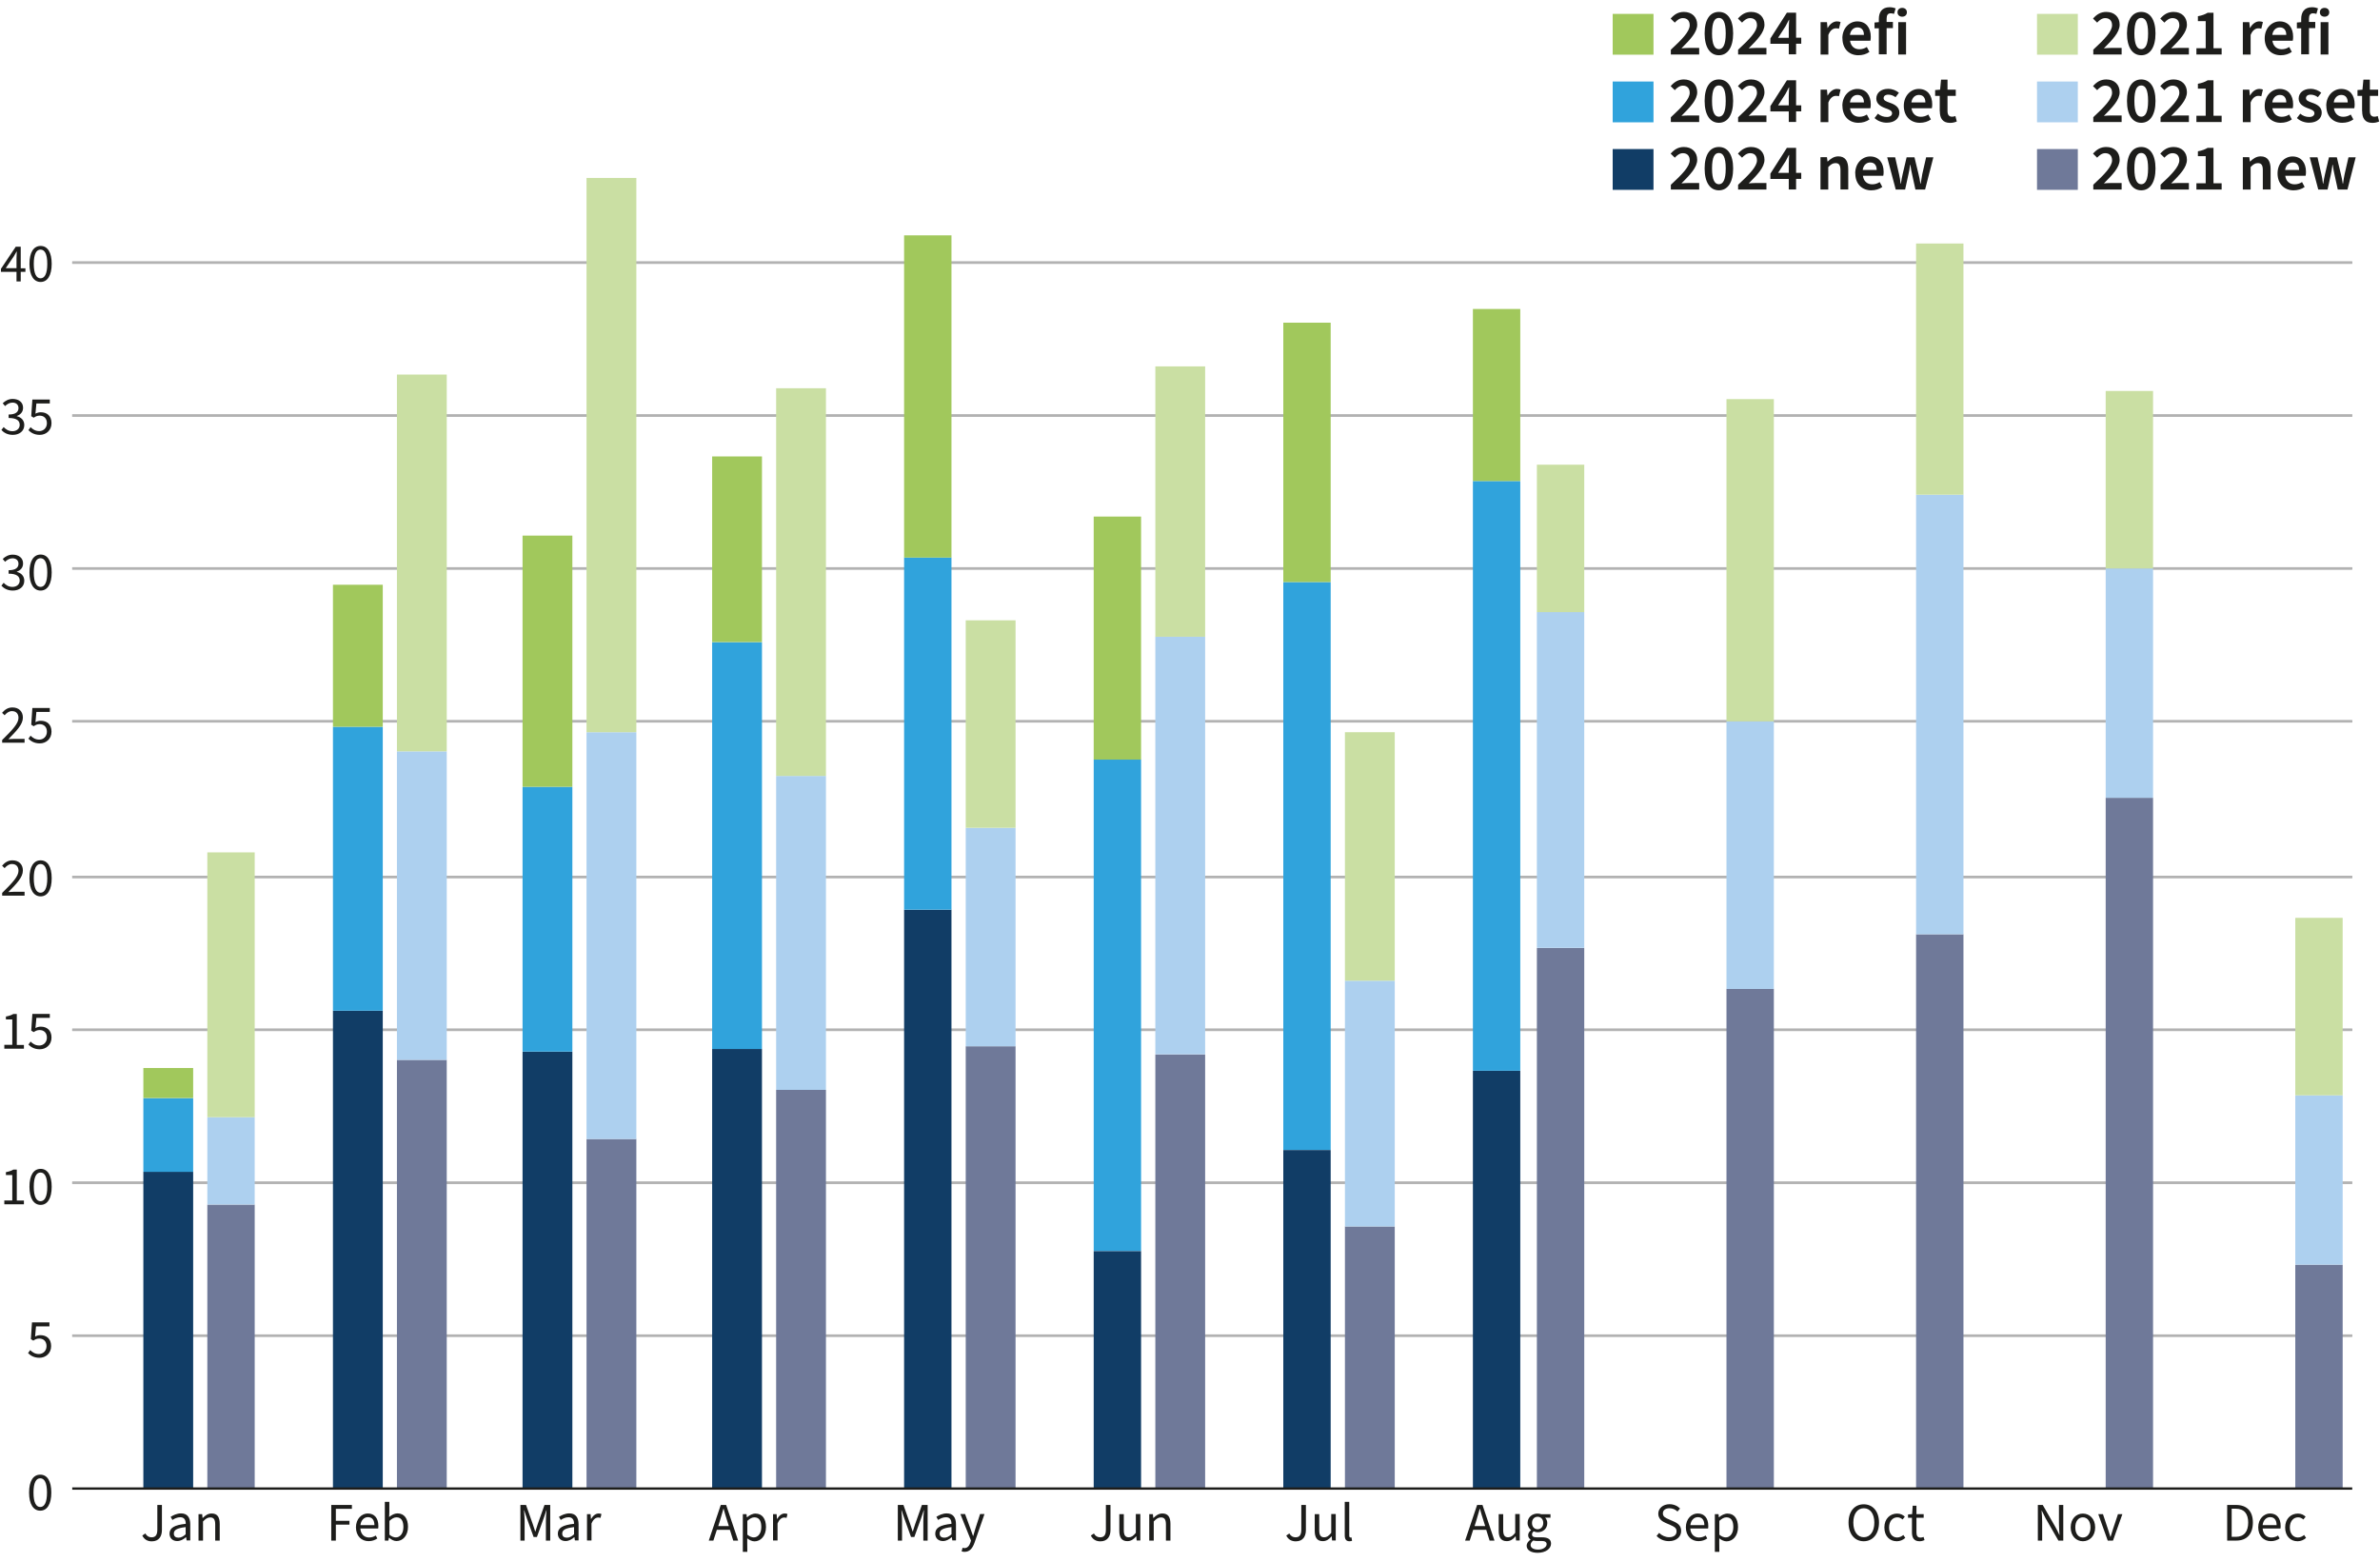 <?xml version="1.0" encoding="UTF-8"?>
<svg id="Layer_2" xmlns="http://www.w3.org/2000/svg" viewBox="0 0 253.69 166.56">
  <defs>
    <style>
      .cls-1 {
        fill: #1d1d1b;
      }

      .cls-2 {
        fill: #30a3dc;
      }

      .cls-3 {
        fill: #6f7999;
      }

      .cls-4 {
        stroke: #1d1d1b;
      }

      .cls-4, .Gridline_Ion {
        fill: none;
        stroke-linejoin: round;
        stroke-width: .25px;
      }

      .cls-5 {
        fill: #a1c85c;
      }

      .cls-6 {
        fill: #add0ef;
      }

      .Gridline_Ion {
        stroke: #b2b2b2;
      }

      .cls-7 {
        fill: #cadfa3;
      }

      .cls-8 {
        fill: #113d66;
      }
    </style>
  </defs>
  <g id="Layer_6">
    <g>
      <g>
        <path class="Gridline_Ion" d="M7.7,28h243.03M7.7,44.3h243.03M7.7,60.6h243.03M7.7,76.9h243.03M7.7,93.49h243.03M7.7,109.79h243.03M7.7,126.09h243.03M7.7,142.39h243.03"/>
        <path class="Gridline_Ion" d="M7.7,28h243.03M7.7,44.3h243.03M7.7,60.6h243.03M7.7,76.9h243.03M7.7,93.49h243.03M7.7,109.79h243.03M7.7,126.09h243.03M7.7,142.39h243.03"/>
      </g>
      <g>
        <rect class="cls-3" x="244.66" y="134.82" width="5.05" height="23.87"/>
        <rect class="cls-3" x="224.45" y="85.05" width="5.05" height="73.64"/>
        <rect class="cls-3" x="204.24" y="99.6" width="5.05" height="59.09"/>
        <rect class="cls-3" x="184.03" y="105.42" width="5.05" height="53.27"/>
        <rect class="cls-3" x="163.82" y="101.06" width="5.05" height="57.63"/>
        <rect class="cls-3" x="143.36" y="130.75" width="5.31" height="27.94"/>
        <rect class="cls-3" x="123.15" y="112.41" width="5.31" height="46.28"/>
        <rect class="cls-3" x="102.94" y="111.54" width="5.31" height="47.15"/>
        <rect class="cls-3" x="82.73" y="116.19" width="5.31" height="42.5"/>
        <rect class="cls-3" x="62.52" y="121.43" width="5.31" height="37.26"/>
        <rect class="cls-3" x="42.31" y="112.99" width="5.31" height="45.7"/>
        <rect class="cls-3" x="22.1" y="128.42" width="5.05" height="30.27"/>
      </g>
      <rect class="cls-6" x="244.66" y="116.77" width="5.05" height="18.05"/>
      <rect class="cls-6" x="224.45" y="60.6" width="5.05" height="24.45"/>
      <rect class="cls-6" x="204.24" y="52.74" width="5.05" height="46.86"/>
      <rect class="cls-6" x="184.03" y="76.9" width="5.05" height="28.53"/>
      <rect class="cls-6" x="163.82" y="65.25" width="5.05" height="35.8"/>
      <rect class="cls-6" x="143.36" y="104.55" width="5.31" height="26.2"/>
      <rect class="cls-6" x="123.15" y="67.87" width="5.31" height="44.53"/>
      <rect class="cls-6" x="102.94" y="88.25" width="5.31" height="23.29"/>
      <rect class="cls-6" x="82.73" y="82.72" width="5.31" height="33.47"/>
      <rect class="cls-6" x="62.52" y="78.06" width="5.31" height="43.37"/>
      <rect class="cls-6" x="42.31" y="80.1" width="5.31" height="32.89"/>
      <rect class="cls-6" x="22.1" y="119.1" width="5.05" height="9.31"/>
      <g>
        <rect class="cls-8" x="157" y="114.16" width="5.05" height="44.53"/>
        <rect class="cls-8" x="136.79" y="122.6" width="5.05" height="36.09"/>
        <rect class="cls-8" x="116.58" y="133.37" width="5.05" height="25.32"/>
        <rect class="cls-8" x="96.37" y="96.98" width="5.05" height="61.71"/>
        <rect class="cls-8" x="75.91" y="111.83" width="5.31" height="46.86"/>
        <rect class="cls-8" x="55.7" y="112.12" width="5.31" height="46.57"/>
        <rect class="cls-8" x="35.49" y="107.75" width="5.31" height="50.94"/>
        <rect class="cls-8" x="15.28" y="124.92" width="5.31" height="33.76"/>
      </g>
      <rect class="cls-2" x="157" y="51.28" width="5.05" height="62.87"/>
      <rect class="cls-2" x="136.79" y="62.05" width="5.05" height="60.54"/>
      <rect class="cls-2" x="116.58" y="80.97" width="5.05" height="52.39"/>
      <rect class="cls-2" x="96.37" y="59.43" width="5.05" height="37.55"/>
      <rect class="cls-2" x="75.91" y="68.46" width="5.31" height="43.37"/>
      <rect class="cls-2" x="55.7" y="83.88" width="5.31" height="28.23"/>
      <rect class="cls-2" x="35.49" y="77.48" width="5.31" height="30.27"/>
      <rect class="cls-2" x="15.28" y="117.07" width="5.31" height="7.86"/>
      <path class="cls-5" d="M157,32.94h5.05v18.34h-5.05v-18.34ZM136.79,34.4h5.05v27.65h-5.05v-27.65ZM116.58,55.07h5.05v25.91h-5.05v-25.91ZM96.37,25.09h5.05v34.35h-5.05V25.09ZM75.91,48.66h5.31v19.79h-5.31v-19.79ZM55.7,57.1h5.31v26.78h-5.31v-26.78ZM35.49,62.34h5.31v15.14h-5.31v-15.14ZM15.28,113.86h5.31v3.2h-5.31v-3.2Z"/>
      <line class="cls-4" x1="7.7" y1="158.69" x2="250.73" y2="158.69"/>
      <g>
        <path class="cls-1" d="M3.1,159.12c0-1.24.45-1.91,1.19-1.91s1.18.67,1.18,1.91-.45,1.93-1.18,1.93-1.19-.69-1.19-1.93ZM5.01,159.12c0-1.08-.29-1.52-.72-1.52s-.72.44-.72,1.52.29,1.54.72,1.54.72-.46.72-1.54Z"/>
        <path class="cls-1" d="M2.99,144.25l.23-.32c.22.22.5.42.93.42s.81-.33.81-.84-.31-.81-.78-.81c-.25,0-.41.08-.63.22l-.26-.16.12-1.78h1.86v.42h-1.43l-.1,1.09c.17-.09.34-.15.57-.15.63,0,1.14.36,1.14,1.16s-.6,1.25-1.25,1.25c-.59,0-.96-.25-1.21-.5Z"/>
        <g>
          <path class="cls-1" d="M.46,127.98h.85v-2.71h-.68v-.31c.34-.06.59-.15.79-.27h.37v3.3h.76v.4H.46v-.4Z"/>
          <path class="cls-1" d="M3.14,126.52c0-1.24.45-1.91,1.19-1.91s1.18.67,1.18,1.91-.45,1.93-1.18,1.93-1.19-.69-1.19-1.93ZM5.04,126.52c0-1.08-.29-1.52-.72-1.52s-.72.44-.72,1.52.29,1.54.72,1.54.72-.46.72-1.54Z"/>
        </g>
        <g>
          <path class="cls-1" d="M.46,111.39h.85v-2.71h-.68v-.31c.34-.06.59-.15.79-.27h.37v3.3h.76v.4H.46v-.4Z"/>
          <path class="cls-1" d="M3.03,111.36l.23-.32c.22.22.5.42.93.42s.81-.33.81-.84-.31-.81-.78-.81c-.25,0-.41.08-.63.22l-.26-.16.12-1.78h1.86v.42h-1.43l-.1,1.09c.17-.09.34-.15.57-.15.63,0,1.14.36,1.14,1.16s-.6,1.25-1.25,1.25c-.59,0-.96-.25-1.21-.5Z"/>
        </g>
        <g>
          <path class="cls-1" d="M.23,95.19c1.1-1.08,1.74-1.76,1.74-2.36,0-.42-.23-.72-.7-.72-.31,0-.57.2-.78.44l-.27-.26c.31-.35.64-.57,1.11-.57.68,0,1.11.43,1.11,1.08,0,.72-.65,1.39-1.55,2.3.2-.02.43-.03.62-.03h1.11v.41H.23v-.3Z"/>
          <path class="cls-1" d="M3.14,93.63c0-1.24.45-1.91,1.19-1.91s1.18.67,1.18,1.91-.45,1.93-1.18,1.93-1.19-.69-1.19-1.93ZM5.04,93.63c0-1.08-.29-1.52-.72-1.52s-.72.44-.72,1.52.29,1.54.72,1.54.72-.46.72-1.54Z"/>
        </g>
        <g>
          <path class="cls-1" d="M.23,78.89c1.1-1.08,1.74-1.76,1.74-2.36,0-.42-.23-.72-.7-.72-.31,0-.57.2-.78.44l-.27-.26c.31-.35.64-.57,1.11-.57.68,0,1.11.43,1.11,1.08,0,.72-.65,1.39-1.55,2.3.2-.02.43-.03.62-.03h1.11v.41H.23v-.3Z"/>
          <path class="cls-1" d="M3.03,78.75l.23-.32c.22.22.5.42.93.42s.81-.33.81-.84-.31-.81-.78-.81c-.25,0-.41.08-.63.22l-.26-.16.12-1.78h1.86v.42h-1.43l-.1,1.09c.17-.09.34-.15.57-.15.63,0,1.14.36,1.14,1.16s-.6,1.25-1.25,1.25c-.59,0-.96-.25-1.21-.5Z"/>
        </g>
        <g>
          <path class="cls-1" d="M.15,62.44l.24-.31c.22.23.51.44.94.44s.77-.26.77-.67c0-.44-.3-.74-1.18-.74v-.37c.78,0,1.05-.3,1.05-.69,0-.35-.24-.58-.64-.58-.31,0-.57.16-.79.37l-.25-.3c.28-.27.63-.46,1.06-.46.64,0,1.11.34,1.11.94,0,.45-.27.73-.67.88v.02c.45.1.8.43.8.94,0,.66-.54,1.05-1.22,1.05-.59,0-.97-.25-1.22-.52Z"/>
          <path class="cls-1" d="M3.14,61.03c0-1.24.45-1.91,1.19-1.91s1.18.67,1.18,1.91-.45,1.93-1.18,1.93-1.19-.69-1.19-1.93ZM5.04,61.03c0-1.08-.29-1.52-.72-1.52s-.72.44-.72,1.52.29,1.54.72,1.54.72-.46.72-1.54Z"/>
        </g>
        <g>
          <path class="cls-1" d="M.15,45.84l.24-.31c.22.23.51.44.94.44s.77-.26.77-.67c0-.44-.3-.74-1.18-.74v-.37c.78,0,1.05-.3,1.05-.69,0-.35-.24-.58-.64-.58-.31,0-.57.16-.79.37l-.25-.3c.28-.27.63-.46,1.06-.46.64,0,1.11.34,1.11.94,0,.45-.27.73-.67.88v.02c.45.1.8.43.8.94,0,.66-.54,1.05-1.22,1.05-.59,0-.97-.25-1.22-.52Z"/>
          <path class="cls-1" d="M3.03,45.86l.23-.32c.22.22.5.42.93.42s.81-.33.81-.84-.31-.81-.78-.81c-.25,0-.41.08-.63.22l-.26-.16.12-1.78h1.86v.42h-1.43l-.1,1.09c.17-.09.34-.15.57-.15.63,0,1.14.36,1.14,1.16s-.6,1.25-1.25,1.25c-.59,0-.96-.25-1.21-.5Z"/>
        </g>
        <g>
          <path class="cls-1" d="M1.76,28.98H.1v-.32l1.58-2.36h.53v2.3h.5v.38h-.5v1.02h-.45v-1.02ZM1.76,28.59v-1.07c0-.19.02-.51.03-.71h-.02c-.09.17-.2.34-.3.52l-.86,1.26h1.16Z"/>
          <path class="cls-1" d="M3.14,28.13c0-1.24.45-1.91,1.19-1.91s1.18.67,1.18,1.91-.45,1.93-1.18,1.93-1.19-.69-1.19-1.93ZM5.04,28.13c0-1.08-.29-1.52-.72-1.52s-.72.44-.72,1.52.29,1.54.72,1.54.72-.46.72-1.54Z"/>
        </g>
      </g>
      <g>
        <g>
          <path class="cls-1" d="M15.17,163.7l.32-.22c.16.28.38.41.66.41.42,0,.62-.23.62-.82v-2.63h.49v2.67c0,.67-.31,1.21-1.08,1.21-.46,0-.8-.2-1.01-.61Z"/>
          <path class="cls-1" d="M18.07,163.51c0-.63.52-.93,1.73-1.06,0-.35-.12-.7-.58-.7-.32,0-.62.14-.84.29l-.19-.33c.26-.17.66-.37,1.11-.37.68,0,.98.46.98,1.15v1.73h-.39l-.05-.34h-.02c-.27.23-.57.41-.93.41-.47,0-.82-.29-.82-.8ZM19.79,163.56v-.76c-.95.11-1.26.32-1.26.69,0,.31.21.44.49.44s.5-.12.77-.36Z"/>
          <path class="cls-1" d="M21.16,161.42h.39l.04.41h.02c.27-.27.56-.48.95-.48.6,0,.86.38.86,1.1v1.79h-.48v-1.72c0-.53-.16-.75-.53-.75-.28,0-.49.14-.77.43v2.04h-.48v-2.82Z"/>
        </g>
        <g>
          <path class="cls-1" d="M35.32,160.44h2.19v.41h-1.71v1.28h1.45v.41h-1.45v1.7h-.49v-3.8Z"/>
          <path class="cls-1" d="M37.94,162.83c0-.92.62-1.48,1.26-1.48.72,0,1.13.51,1.13,1.32,0,.1,0,.19-.02.28h-1.9c.04.58.39.96.93.96.27,0,.51-.08.71-.21l.17.31c-.24.17-.54.29-.93.29-.75,0-1.35-.54-1.35-1.48ZM39.91,162.59c0-.56-.26-.85-.69-.85-.39,0-.74.31-.8.85h1.49Z"/>
          <path class="cls-1" d="M41.47,163.95h-.02l-.05.29h-.38v-4.13h.48v1.12l-.02.5c.26-.22.57-.39.89-.39.72,0,1.12.56,1.12,1.43,0,.96-.58,1.52-1.22,1.52-.26,0-.55-.13-.8-.36ZM43,162.79c0-.62-.21-1.03-.74-1.03-.24,0-.48.13-.75.38v1.47c.24.21.5.29.68.29.46,0,.81-.42.81-1.11Z"/>
        </g>
        <g>
          <path class="cls-1" d="M55.46,160.44h.61l.72,2.04c.09.27.17.51.26.79h.02c.09-.28.16-.53.25-.79l.72-2.04h.61v3.8h-.46v-2.1c0-.34.04-.81.07-1.14h-.02l-.3.89-.71,1.97h-.35l-.71-1.97-.3-.89h-.02c.03.33.07.8.07,1.14v2.1h-.45v-3.8Z"/>
          <path class="cls-1" d="M59.46,163.51c0-.63.52-.93,1.73-1.06,0-.35-.12-.7-.58-.7-.32,0-.62.14-.84.29l-.19-.33c.26-.17.66-.37,1.11-.37.68,0,.98.46.98,1.15v1.73h-.39l-.05-.34h-.02c-.27.23-.57.41-.93.41-.47,0-.82-.29-.82-.8ZM61.19,163.56v-.76c-.95.11-1.26.32-1.26.69,0,.31.21.44.49.44s.5-.12.77-.36Z"/>
          <path class="cls-1" d="M62.56,161.42h.39l.04.51h.02c.2-.35.49-.58.8-.58.13,0,.21.02.3.06l-.1.41c-.08-.02-.14-.04-.25-.04-.24,0-.52.17-.71.64v1.81h-.48v-2.82Z"/>
        </g>
        <g>
          <path class="cls-1" d="M76.84,160.44h.56l1.28,3.8h-.52l-.36-1.15h-1.39l-.37,1.15h-.49l1.28-3.8ZM76.55,162.69h1.14l-.18-.57c-.14-.42-.26-.84-.38-1.28h-.02c-.12.44-.24.86-.37,1.28l-.18.57Z"/>
          <path class="cls-1" d="M79.18,161.42h.39l.04.33h.02c.25-.21.57-.39.9-.39.72,0,1.12.56,1.12,1.44,0,.96-.58,1.52-1.22,1.52-.26,0-.52-.12-.78-.32v.49s.01.95.01.95h-.48v-4.01ZM81.15,162.79c0-.62-.21-1.03-.74-1.03-.24,0-.48.13-.75.38v1.47c.26.21.5.29.68.29.46,0,.81-.42.81-1.11Z"/>
          <path class="cls-1" d="M82.39,161.42h.39l.04.51h.02c.2-.35.49-.58.8-.58.13,0,.21.02.3.06l-.1.41c-.08-.02-.14-.04-.25-.04-.24,0-.52.17-.71.64v1.81h-.48v-2.82Z"/>
        </g>
        <g>
          <path class="cls-1" d="M95.69,160.44h.61l.72,2.04c.09.27.17.51.26.79h.02c.09-.28.16-.53.25-.79l.72-2.04h.61v3.8h-.46v-2.1c0-.34.04-.81.07-1.14h-.02l-.3.89-.71,1.97h-.35l-.71-1.97-.3-.89h-.02c.03.33.07.8.07,1.14v2.1h-.45v-3.8Z"/>
          <path class="cls-1" d="M99.69,163.51c0-.63.52-.93,1.73-1.06,0-.35-.12-.7-.58-.7-.32,0-.62.14-.84.29l-.19-.33c.26-.17.66-.37,1.11-.37.68,0,.98.46.98,1.15v1.73h-.39l-.05-.34h-.02c-.27.23-.57.41-.93.41-.47,0-.82-.29-.82-.8ZM101.42,163.56v-.76c-.95.11-1.26.32-1.26.69,0,.31.21.44.49.44s.5-.12.77-.36Z"/>
          <path class="cls-1" d="M102.5,165.39l.1-.38c.07.02.14.03.21.03.31,0,.52-.25.63-.6l.06-.21-1.13-2.82h.5l.57,1.55c.09.24.19.53.28.79h.02c.08-.25.16-.54.23-.79l.5-1.55h.47l-1.06,3.05c-.2.56-.49.98-1.06.98-.13,0-.24-.02-.34-.06Z"/>
        </g>
        <g>
          <path class="cls-1" d="M116.28,163.7l.32-.22c.16.28.38.41.66.41.42,0,.62-.23.62-.82v-2.63h.49v2.67c0,.67-.31,1.21-1.08,1.21-.46,0-.8-.2-1.01-.61Z"/>
          <path class="cls-1" d="M119.31,163.21v-1.79h.48v1.72c0,.52.16.75.53.75.28,0,.49-.15.75-.48v-2h.48v2.82h-.39l-.04-.44h-.02c-.26.31-.54.51-.93.51-.6,0-.86-.38-.86-1.1Z"/>
          <path class="cls-1" d="M122.5,161.42h.39l.04.41h.02c.27-.27.56-.48.95-.48.6,0,.86.38.86,1.1v1.79h-.48v-1.72c0-.53-.16-.75-.53-.75-.28,0-.49.14-.77.43v2.04h-.48v-2.82Z"/>
        </g>
        <g>
          <path class="cls-1" d="M137.11,163.7l.32-.22c.16.28.38.41.66.41.42,0,.62-.23.62-.82v-2.63h.49v2.67c0,.67-.31,1.21-1.08,1.21-.46,0-.8-.2-1.01-.61Z"/>
          <path class="cls-1" d="M140.14,163.21v-1.79h.48v1.72c0,.52.16.75.53.75.28,0,.49-.15.75-.48v-2h.48v2.82h-.39l-.04-.44h-.02c-.26.31-.54.51-.93.51-.6,0-.86-.38-.86-1.1Z"/>
          <path class="cls-1" d="M143.34,163.67v-3.56h.48v3.6c0,.15.06.2.14.2.03,0,.05,0,.1-.01l.06.36c-.07.03-.16.05-.28.05-.36,0-.5-.23-.5-.64Z"/>
        </g>
        <g>
          <path class="cls-1" d="M157.46,160.44h.56l1.28,3.8h-.52l-.36-1.15h-1.39l-.37,1.15h-.49l1.28-3.8ZM157.17,162.69h1.14l-.18-.57c-.14-.42-.26-.84-.38-1.28h-.02c-.12.44-.24.86-.37,1.28l-.18.57Z"/>
          <path class="cls-1" d="M159.75,163.21v-1.79h.48v1.72c0,.52.16.75.53.75.28,0,.49-.15.75-.48v-2h.48v2.82h-.39l-.04-.44h-.02c-.26.31-.54.51-.93.51-.6,0-.86-.38-.86-1.1Z"/>
          <path class="cls-1" d="M162.73,164.78c0-.24.16-.46.41-.64v-.02c-.14-.09-.25-.24-.25-.46,0-.24.16-.42.31-.52v-.02c-.19-.15-.37-.42-.37-.76,0-.61.49-1,1.06-1,.16,0,.3.03.4.07h.98v.37h-.57c.13.13.23.34.23.57,0,.6-.46.98-1.03.98-.14,0-.29-.04-.42-.1-.1.09-.18.18-.18.34,0,.17.12.3.49.3h.55c.66,0,.99.21.99.67,0,.53-.55.98-1.43.98-.69,0-1.17-.27-1.17-.76ZM164.86,164.63c0-.26-.2-.35-.57-.35h-.48c-.11,0-.24-.01-.37-.05-.2.14-.29.31-.29.48,0,.3.31.49.82.49s.89-.28.89-.57ZM164.5,162.36c0-.41-.27-.66-.6-.66s-.6.24-.6.66.27.67.6.67.6-.25.6-.67Z"/>
        </g>
        <g>
          <path class="cls-1" d="M176.58,163.74l.27-.32c.28.28.67.46,1.07.46.5,0,.79-.25.79-.62,0-.39-.28-.51-.63-.67l-.55-.24c-.35-.15-.77-.42-.77-.98s.5-1.01,1.2-1.01c.46,0,.86.19,1.12.46l-.27.32c-.23-.22-.53-.35-.86-.35-.42,0-.7.21-.7.55,0,.37.33.5.63.63l.54.24c.44.19.78.45.78,1.01,0,.6-.5,1.08-1.3,1.08-.54,0-1-.21-1.33-.57Z"/>
          <path class="cls-1" d="M179.7,162.83c0-.92.62-1.48,1.26-1.48.72,0,1.13.51,1.13,1.32,0,.1,0,.19-.02.28h-1.9c.04.58.39.96.93.96.27,0,.51-.08.71-.21l.17.31c-.24.17-.55.29-.93.29-.75,0-1.35-.54-1.35-1.48ZM181.67,162.59c0-.56-.26-.85-.69-.85-.39,0-.74.31-.8.85h1.49Z"/>
          <path class="cls-1" d="M182.79,161.42h.39l.04.33h.02c.25-.21.57-.39.9-.39.72,0,1.12.56,1.12,1.44,0,.96-.58,1.52-1.22,1.52-.25,0-.52-.12-.78-.32v.49s.01.95.01.95h-.48v-4.01ZM184.76,162.79c0-.62-.21-1.03-.74-1.03-.24,0-.48.13-.75.38v1.47c.25.21.5.29.68.29.46,0,.81-.42.81-1.11Z"/>
        </g>
        <g>
          <path class="cls-1" d="M197.04,162.32c0-1.22.67-1.95,1.62-1.95s1.63.74,1.63,1.95-.67,1.99-1.63,1.99-1.62-.76-1.62-1.99ZM199.79,162.32c0-.95-.45-1.53-1.12-1.53s-1.12.58-1.12,1.53.44,1.56,1.12,1.56,1.12-.61,1.12-1.56Z"/>
          <path class="cls-1" d="M200.86,162.84c0-.95.63-1.48,1.36-1.48.37,0,.63.15.82.33l-.24.3c-.16-.14-.34-.23-.56-.23-.51,0-.88.43-.88,1.08s.35,1.07.86,1.07c.26,0,.49-.12.66-.27l.21.31c-.25.23-.57.36-.91.36-.75,0-1.32-.54-1.32-1.47Z"/>
          <path class="cls-1" d="M203.8,163.36v-1.55h-.42v-.36l.44-.03.06-.9h.4v.9h.77v.39h-.77v1.57c0,.34.12.54.43.54.1,0,.21-.02.33-.07l.1.34c-.15.07-.34.12-.53.12-.6,0-.81-.38-.81-.95Z"/>
        </g>
        <g>
          <path class="cls-1" d="M217.22,160.44h.52l1.36,2.37c.15.26.28.54.41.82h.02c-.03-.39-.06-.81-.06-1.21v-1.98h.46v3.8h-.52l-1.36-2.37c-.14-.26-.28-.54-.41-.82h-.02c.03.38.06.79.06,1.19v2h-.46v-3.8Z"/>
          <path class="cls-1" d="M220.72,162.84c0-.95.61-1.48,1.3-1.48s1.31.54,1.31,1.48-.62,1.47-1.31,1.47-1.3-.54-1.3-1.47ZM222.83,162.84c0-.65-.32-1.08-.81-1.08s-.81.43-.81,1.08.32,1.07.81,1.07.81-.43.81-1.07Z"/>
          <path class="cls-1" d="M223.66,161.42h.5l.53,1.59c.09.28.17.56.26.83h.02c.08-.27.17-.56.26-.83l.53-1.59h.47l-1,2.82h-.56l-1.01-2.82Z"/>
        </g>
        <g>
          <path class="cls-1" d="M237.39,160.44h.95c1.17,0,1.8.68,1.8,1.88s-.63,1.92-1.77,1.92h-.97v-3.8ZM238.31,163.84c.89,0,1.33-.56,1.33-1.52s-.44-1.48-1.33-1.48h-.43v3h.43Z"/>
          <path class="cls-1" d="M240.71,162.83c0-.92.62-1.48,1.26-1.48.72,0,1.13.51,1.13,1.32,0,.1,0,.19-.02.28h-1.9c.04.58.39.96.93.96.27,0,.51-.08.71-.21l.17.31c-.24.17-.55.29-.93.29-.75,0-1.35-.54-1.35-1.48ZM242.67,162.59c0-.56-.26-.85-.69-.85-.39,0-.74.31-.8.85h1.49Z"/>
          <path class="cls-1" d="M243.58,162.84c0-.95.63-1.48,1.36-1.48.37,0,.63.15.82.33l-.24.3c-.16-.14-.34-.23-.56-.23-.51,0-.88.43-.88,1.08s.35,1.07.86,1.07c.26,0,.49-.12.66-.27l.21.31c-.25.23-.57.36-.91.36-.75,0-1.32-.54-1.32-1.47Z"/>
        </g>
      </g>
      <rect class="cls-7" x="244.66" y="97.85" width="5.05" height="18.92"/>
      <rect class="cls-7" x="224.45" y="41.68" width="5.05" height="18.92"/>
      <rect class="cls-7" x="204.24" y="25.96" width="5.05" height="26.78"/>
      <rect class="cls-7" x="184.03" y="42.55" width="5.05" height="34.35"/>
      <rect class="cls-7" x="163.82" y="49.54" width="5.05" height="15.72"/>
      <rect class="cls-7" x="143.36" y="78.06" width="5.31" height="26.49"/>
      <rect class="cls-7" x="123.15" y="39.06" width="5.31" height="28.82"/>
      <rect class="cls-7" x="102.94" y="66.13" width="5.31" height="22.12"/>
      <rect class="cls-7" x="82.73" y="41.39" width="5.31" height="41.33"/>
      <rect class="cls-7" x="62.52" y="18.97" width="5.31" height="59.09"/>
      <rect class="cls-7" x="42.31" y="39.93" width="5.31" height="40.17"/>
      <rect class="cls-7" x="22.1" y="90.87" width="5.05" height="28.23"/>
      <g>
        <path class="cls-1" d="M223.12,5.3c1.22-1.13,2.01-1.95,2.01-2.61,0-.47-.26-.76-.73-.76-.34,0-.62.22-.86.48l-.44-.43c.4-.45.81-.71,1.42-.71.85,0,1.42.54,1.42,1.36s-.76,1.6-1.68,2.52c.24-.02.53-.04.75-.04h1.14v.7h-3.02v-.51Z"/>
        <path class="cls-1" d="M226.72,3.56c0-1.51.6-2.29,1.52-2.29s1.52.79,1.52,2.29-.59,2.33-1.52,2.33-1.52-.83-1.52-2.33ZM228.97,3.56c0-1.25-.3-1.65-.73-1.65s-.73.39-.73,1.65.31,1.68.73,1.68.73-.42.73-1.68Z"/>
        <path class="cls-1" d="M230.29,5.3c1.22-1.13,2.01-1.95,2.01-2.61,0-.47-.26-.76-.73-.76-.34,0-.62.22-.86.48l-.44-.43c.4-.45.81-.71,1.42-.71.85,0,1.42.54,1.42,1.36s-.76,1.6-1.68,2.52c.24-.02.53-.04.75-.04h1.14v.7h-3.02v-.51Z"/>
        <path class="cls-1" d="M234.12,5.14h.99v-2.89h-.83v-.52c.45-.08.75-.2,1.04-.37h.62v3.78h.87v.67h-2.69v-.67Z"/>
        <path class="cls-1" d="M239.08,2.36h.68l.06.62h.02c.25-.45.62-.7.98-.7.18,0,.29.03.39.07l-.17.71c-.11-.03-.19-.04-.33-.04-.27,0-.6.18-.81.71v2.09h-.83v-3.45Z"/>
        <path class="cls-1" d="M241.4,4.09c0-1.12.78-1.81,1.59-1.81.93,0,1.44.67,1.44,1.64,0,.17-.01.29-.04.42h-2.17c.08.57.45.91.99.91.29,0,.56-.08.8-.24l.28.52c-.32.24-.74.36-1.19.36-.95,0-1.7-.66-1.7-1.81ZM243.7,3.72c0-.5-.24-.8-.69-.8-.39,0-.73.28-.8.8h1.48Z"/>
        <path class="cls-1" d="M245.29,3.02h-.46v-.62l.46-.04v-.34c0-.71.33-1.25,1.15-1.25.25,0,.49.06.64.12l-.17.59c-.13-.04-.25-.06-.36-.06-.29,0-.43.18-.43.57v.35h.67v.66h-.67v2.79h-.83v-2.79Z"/>
        <path class="cls-1" d="M247.28,1.31c0-.28.2-.47.5-.47s.5.19.5.47-.2.47-.5.47-.5-.19-.5-.47ZM247.36,2.36h.83v3.45h-.83v-3.45Z"/>
        <path class="cls-1" d="M223.12,12.5c1.22-1.13,2.01-1.95,2.01-2.61,0-.47-.26-.76-.73-.76-.34,0-.62.22-.86.48l-.44-.43c.4-.45.81-.71,1.42-.71.85,0,1.42.54,1.42,1.36s-.76,1.6-1.68,2.52c.24-.02.53-.04.75-.04h1.14v.7h-3.02v-.51Z"/>
        <path class="cls-1" d="M226.72,10.76c0-1.51.6-2.29,1.52-2.29s1.52.79,1.52,2.29-.59,2.33-1.52,2.33-1.52-.83-1.52-2.33ZM228.97,10.76c0-1.25-.3-1.65-.73-1.65s-.73.39-.73,1.65.31,1.68.73,1.68.73-.42.73-1.68Z"/>
        <path class="cls-1" d="M230.29,12.5c1.22-1.13,2.01-1.95,2.01-2.61,0-.47-.26-.76-.73-.76-.34,0-.62.22-.86.48l-.44-.43c.4-.45.81-.71,1.42-.71.85,0,1.42.54,1.42,1.36s-.76,1.6-1.68,2.52c.24-.02.53-.04.75-.04h1.14v.7h-3.02v-.51Z"/>
        <path class="cls-1" d="M234.12,12.34h.99v-2.89h-.83v-.52c.45-.08.75-.2,1.04-.37h.62v3.78h.87v.67h-2.69v-.67Z"/>
        <path class="cls-1" d="M239.08,9.56h.68l.06.62h.02c.25-.45.62-.7.98-.7.18,0,.29.03.39.07l-.17.71c-.11-.03-.19-.04-.33-.04-.27,0-.6.18-.81.71v2.09h-.83v-3.45Z"/>
        <path class="cls-1" d="M241.4,11.29c0-1.12.78-1.81,1.59-1.81.93,0,1.44.67,1.44,1.64,0,.17-.01.29-.04.42h-2.17c.08.57.45.91.99.91.29,0,.56-.08.8-.24l.28.52c-.32.24-.74.36-1.19.36-.95,0-1.7-.66-1.7-1.81ZM243.7,10.92c0-.5-.24-.8-.69-.8-.39,0-.73.28-.8.8h1.48Z"/>
        <path class="cls-1" d="M244.83,12.59l.36-.47c.3.25.62.35.97.35s.54-.17.54-.4c0-.29-.34-.4-.72-.54-.5-.18-.96-.47-.96-1.02,0-.6.49-1.04,1.26-1.04.47,0,.87.18,1.15.42l-.36.47c-.25-.18-.5-.27-.77-.27-.34,0-.5.17-.5.37,0,.25.25.35.68.5.53.18,1,.46,1,1.05s-.48,1.07-1.35,1.07c-.48,0-.97-.18-1.3-.5Z"/>
        <path class="cls-1" d="M247.96,11.29c0-1.12.78-1.81,1.59-1.81.93,0,1.44.67,1.44,1.64,0,.17-.01.29-.04.42h-2.17c.08.57.45.91.99.91.29,0,.56-.08.8-.24l.28.52c-.32.24-.74.36-1.19.36-.95,0-1.69-.66-1.69-1.81ZM250.25,10.92c0-.5-.24-.8-.69-.8-.39,0-.73.28-.8.8h1.48Z"/>
        <path class="cls-1" d="M251.78,11.84v-1.62h-.49v-.62l.53-.04.1-1.07h.69v1.07h.88v.66h-.88v1.62c0,.4.16.6.48.6.12,0,.24-.02.36-.07l.15.58c-.18.08-.43.15-.71.15-.81,0-1.1-.5-1.1-1.25Z"/>
        <path class="cls-1" d="M223.12,19.7c1.22-1.13,2.01-1.95,2.01-2.61,0-.47-.26-.76-.73-.76-.34,0-.62.22-.86.48l-.44-.43c.4-.45.81-.71,1.42-.71.85,0,1.42.54,1.42,1.36s-.76,1.6-1.68,2.52c.24-.02.53-.04.75-.04h1.14v.7h-3.02v-.51Z"/>
        <path class="cls-1" d="M226.72,17.96c0-1.51.6-2.29,1.52-2.29s1.52.79,1.52,2.29-.59,2.33-1.52,2.33-1.52-.83-1.52-2.33ZM228.97,17.96c0-1.25-.3-1.65-.73-1.65s-.73.39-.73,1.65.31,1.68.73,1.68.73-.42.73-1.68Z"/>
        <path class="cls-1" d="M230.29,19.7c1.22-1.13,2.01-1.95,2.01-2.61,0-.47-.26-.76-.73-.76-.34,0-.62.22-.86.48l-.44-.43c.4-.45.81-.71,1.42-.71.85,0,1.42.54,1.42,1.36s-.76,1.6-1.68,2.52c.24-.02.53-.04.75-.04h1.14v.7h-3.02v-.51Z"/>
        <path class="cls-1" d="M234.12,19.54h.99v-2.89h-.83v-.52c.45-.08.75-.2,1.04-.37h.62v3.78h.87v.67h-2.69v-.67Z"/>
        <path class="cls-1" d="M239.08,16.76h.68l.06.46h.02c.31-.29.66-.55,1.13-.55.74,0,1.06.5,1.06,1.37v2.16h-.83v-2.05c0-.56-.16-.76-.53-.76-.3,0-.5.14-.77.42v2.4h-.83v-3.45Z"/>
        <path class="cls-1" d="M242.77,18.49c0-1.12.78-1.81,1.59-1.81.93,0,1.44.67,1.44,1.64,0,.17-.01.29-.04.42h-2.17c.08.57.45.91.99.91.29,0,.56-.08.8-.24l.28.52c-.32.24-.74.36-1.19.36-.95,0-1.7-.66-1.7-1.81ZM245.07,18.12c0-.5-.24-.8-.69-.8-.39,0-.73.28-.8.8h1.48Z"/>
        <path class="cls-1" d="M246.2,16.77h.83l.41,1.79c.07.31.13.62.17,1.02h.03c.06-.41.12-.71.19-1.02l.42-1.79h.84l.43,1.79c.08.31.14.62.2,1.02h.03c.06-.41.1-.71.17-1.02l.41-1.79h.77l-.88,3.44h-1.03l-.35-1.6c-.07-.31-.13-.59-.19-1.04h-.03c-.05.45-.11.73-.17,1.04l-.35,1.6h-.99l-.91-3.44Z"/>
      </g>
      <g>
        <path class="cls-1" d="M178.1,5.3c1.22-1.13,2.01-1.95,2.01-2.61,0-.47-.26-.76-.73-.76-.34,0-.62.22-.86.48l-.44-.43c.4-.45.81-.71,1.41-.71.85,0,1.42.54,1.42,1.36s-.76,1.6-1.68,2.52c.24-.02.53-.04.75-.04h1.14v.7h-3.02v-.51Z"/>
        <path class="cls-1" d="M181.7,3.56c0-1.51.59-2.29,1.52-2.29s1.52.79,1.52,2.29-.59,2.33-1.52,2.33-1.52-.83-1.52-2.33ZM183.95,3.56c0-1.25-.3-1.65-.73-1.65s-.73.39-.73,1.65.31,1.68.73,1.68.73-.42.73-1.68Z"/>
        <path class="cls-1" d="M185.27,5.3c1.22-1.13,2.01-1.95,2.01-2.61,0-.47-.26-.76-.73-.76-.34,0-.62.22-.86.48l-.44-.43c.4-.45.81-.71,1.41-.71.85,0,1.42.54,1.42,1.36s-.76,1.6-1.68,2.52c.24-.02.53-.04.75-.04h1.14v.7h-3.02v-.51Z"/>
        <path class="cls-1" d="M190.67,4.67h-1.96v-.57l1.76-2.75h.98v2.67h.55v.64h-.55v1.13h-.78v-1.13ZM190.67,4.03v-.98c0-.26.03-.67.04-.93h-.03c-.11.23-.24.46-.36.69l-.79,1.22h1.14Z"/>
        <path class="cls-1" d="M194.06,2.36h.68l.06.62h.02c.25-.45.62-.7.98-.7.17,0,.29.03.39.07l-.17.71c-.1-.03-.19-.04-.33-.04-.27,0-.6.18-.8.71v2.09h-.83v-3.45Z"/>
        <path class="cls-1" d="M196.38,4.09c0-1.12.78-1.81,1.59-1.81.93,0,1.44.67,1.44,1.64,0,.17-.01.29-.04.42h-2.17c.08.57.45.91.99.91.29,0,.56-.08.8-.24l.28.52c-.32.24-.74.36-1.19.36-.95,0-1.69-.66-1.69-1.81ZM198.68,3.72c0-.5-.24-.8-.69-.8-.39,0-.73.28-.8.8h1.48Z"/>
        <path class="cls-1" d="M200.27,3.02h-.46v-.62l.46-.04v-.34c0-.71.33-1.25,1.15-1.25.25,0,.49.06.64.12l-.17.59c-.13-.04-.25-.06-.36-.06-.29,0-.43.18-.43.57v.35h.67v.66h-.67v2.79h-.83v-2.79Z"/>
        <path class="cls-1" d="M202.26,1.31c0-.28.2-.47.5-.47s.5.19.5.47-.2.47-.5.47-.5-.19-.5-.47ZM202.34,2.36h.83v3.45h-.83v-3.45Z"/>
        <path class="cls-1" d="M178.1,12.5c1.22-1.13,2.01-1.95,2.01-2.61,0-.47-.26-.76-.73-.76-.34,0-.62.22-.86.48l-.44-.43c.4-.45.81-.71,1.41-.71.85,0,1.42.54,1.42,1.36s-.76,1.6-1.68,2.52c.24-.02.53-.04.75-.04h1.14v.7h-3.02v-.51Z"/>
        <path class="cls-1" d="M181.7,10.76c0-1.51.59-2.29,1.52-2.29s1.52.79,1.52,2.29-.59,2.33-1.52,2.33-1.52-.83-1.52-2.33ZM183.95,10.76c0-1.25-.3-1.65-.73-1.65s-.73.39-.73,1.65.31,1.68.73,1.68.73-.42.73-1.68Z"/>
        <path class="cls-1" d="M185.27,12.5c1.22-1.13,2.01-1.95,2.01-2.61,0-.47-.26-.76-.73-.76-.34,0-.62.22-.86.48l-.44-.43c.4-.45.81-.71,1.41-.71.85,0,1.42.54,1.42,1.36s-.76,1.6-1.68,2.52c.24-.02.53-.04.75-.04h1.14v.7h-3.02v-.51Z"/>
        <path class="cls-1" d="M190.67,11.88h-1.96v-.57l1.76-2.75h.98v2.67h.55v.64h-.55v1.13h-.78v-1.13ZM190.67,11.23v-.98c0-.26.03-.67.04-.93h-.03c-.11.23-.24.46-.36.69l-.79,1.22h1.14Z"/>
        <path class="cls-1" d="M194.06,9.56h.68l.06.62h.02c.25-.45.62-.7.98-.7.17,0,.29.03.39.07l-.17.71c-.1-.03-.19-.04-.33-.04-.27,0-.6.18-.8.71v2.09h-.83v-3.45Z"/>
        <path class="cls-1" d="M196.38,11.29c0-1.12.78-1.81,1.59-1.81.93,0,1.44.67,1.44,1.64,0,.17-.01.29-.04.42h-2.17c.08.57.45.91.99.91.29,0,.56-.08.8-.24l.28.52c-.32.24-.74.36-1.19.36-.95,0-1.69-.66-1.69-1.81ZM198.68,10.92c0-.5-.24-.8-.69-.8-.39,0-.73.28-.8.8h1.48Z"/>
        <path class="cls-1" d="M199.81,12.59l.36-.47c.3.25.62.35.97.35s.54-.17.54-.4c0-.29-.34-.4-.72-.54-.5-.18-.96-.47-.96-1.02,0-.6.49-1.04,1.26-1.04.47,0,.87.18,1.15.42l-.36.47c-.25-.18-.5-.27-.77-.27-.34,0-.5.17-.5.37,0,.25.25.35.68.5.53.18,1,.46,1,1.05s-.48,1.07-1.35,1.07c-.48,0-.97-.18-1.3-.5Z"/>
        <path class="cls-1" d="M202.93,11.29c0-1.12.78-1.81,1.59-1.81.93,0,1.44.67,1.44,1.64,0,.17-.01.29-.04.42h-2.17c.08.57.45.91.99.91.29,0,.56-.08.8-.24l.28.52c-.32.24-.74.36-1.19.36-.95,0-1.7-.66-1.7-1.81ZM205.23,10.92c0-.5-.24-.8-.69-.8-.39,0-.73.28-.8.8h1.49Z"/>
        <path class="cls-1" d="M206.76,11.84v-1.62h-.49v-.62l.53-.04.1-1.07h.69v1.07h.88v.66h-.88v1.62c0,.4.16.6.48.6.12,0,.24-.02.36-.07l.15.58c-.18.08-.43.15-.71.15-.81,0-1.1-.5-1.1-1.25Z"/>
        <path class="cls-1" d="M178.1,19.7c1.22-1.13,2.01-1.95,2.01-2.61,0-.47-.26-.76-.73-.76-.34,0-.62.22-.86.48l-.44-.43c.4-.45.81-.71,1.41-.71.85,0,1.42.54,1.42,1.36s-.76,1.6-1.68,2.52c.24-.02.53-.04.75-.04h1.14v.7h-3.02v-.51Z"/>
        <path class="cls-1" d="M181.7,17.96c0-1.51.59-2.29,1.52-2.29s1.52.79,1.52,2.29-.59,2.33-1.52,2.33-1.52-.83-1.52-2.33ZM183.95,17.96c0-1.25-.3-1.65-.73-1.65s-.73.39-.73,1.65.31,1.68.73,1.68.73-.42.73-1.68Z"/>
        <path class="cls-1" d="M185.27,19.7c1.22-1.13,2.01-1.95,2.01-2.61,0-.47-.26-.76-.73-.76-.34,0-.62.22-.86.48l-.44-.43c.4-.45.81-.71,1.41-.71.85,0,1.42.54,1.42,1.36s-.76,1.6-1.68,2.52c.24-.02.53-.04.75-.04h1.14v.7h-3.02v-.51Z"/>
        <path class="cls-1" d="M190.67,19.08h-1.96v-.57l1.76-2.75h.98v2.67h.55v.64h-.55v1.13h-.78v-1.13ZM190.67,18.43v-.98c0-.26.03-.67.04-.93h-.03c-.11.23-.24.46-.36.69l-.79,1.22h1.14Z"/>
        <path class="cls-1" d="M194.06,16.76h.68l.06.46h.02c.31-.29.66-.55,1.13-.55.74,0,1.06.5,1.06,1.37v2.16h-.83v-2.05c0-.56-.16-.76-.53-.76-.3,0-.5.14-.77.42v2.4h-.83v-3.45Z"/>
        <path class="cls-1" d="M197.75,18.49c0-1.12.78-1.81,1.59-1.81.93,0,1.44.67,1.44,1.64,0,.17-.01.29-.04.42h-2.17c.08.57.45.91.99.91.29,0,.56-.08.8-.24l.28.52c-.32.24-.74.36-1.19.36-.95,0-1.69-.66-1.69-1.81ZM200.04,18.12c0-.5-.24-.8-.69-.8-.39,0-.73.28-.8.8h1.48Z"/>
        <path class="cls-1" d="M201.18,16.77h.83l.41,1.79c.07.31.13.62.17,1.02h.03c.06-.41.12-.71.19-1.02l.42-1.79h.84l.43,1.79c.08.31.14.62.2,1.02h.03c.06-.41.11-.71.17-1.02l.41-1.79h.77l-.88,3.44h-1.03l-.35-1.6c-.07-.31-.13-.59-.19-1.04h-.03c-.05.45-.11.73-.18,1.04l-.35,1.6h-1l-.91-3.44Z"/>
      </g>
      <g>
        <rect class="cls-5" x="171.9" y="1.48" width="4.35" height="4.35"/>
        <rect class="cls-2" x="171.9" y="8.69" width="4.35" height="4.35"/>
        <rect class="cls-8" x="171.9" y="15.89" width="4.35" height="4.35"/>
      </g>
      <g>
        <rect class="cls-7" x="217.13" y="1.48" width="4.35" height="4.35"/>
        <rect class="cls-6" x="217.13" y="8.69" width="4.35" height="4.35"/>
        <rect class="cls-3" x="217.13" y="15.89" width="4.35" height="4.35"/>
      </g>
    </g>
  </g>
</svg>